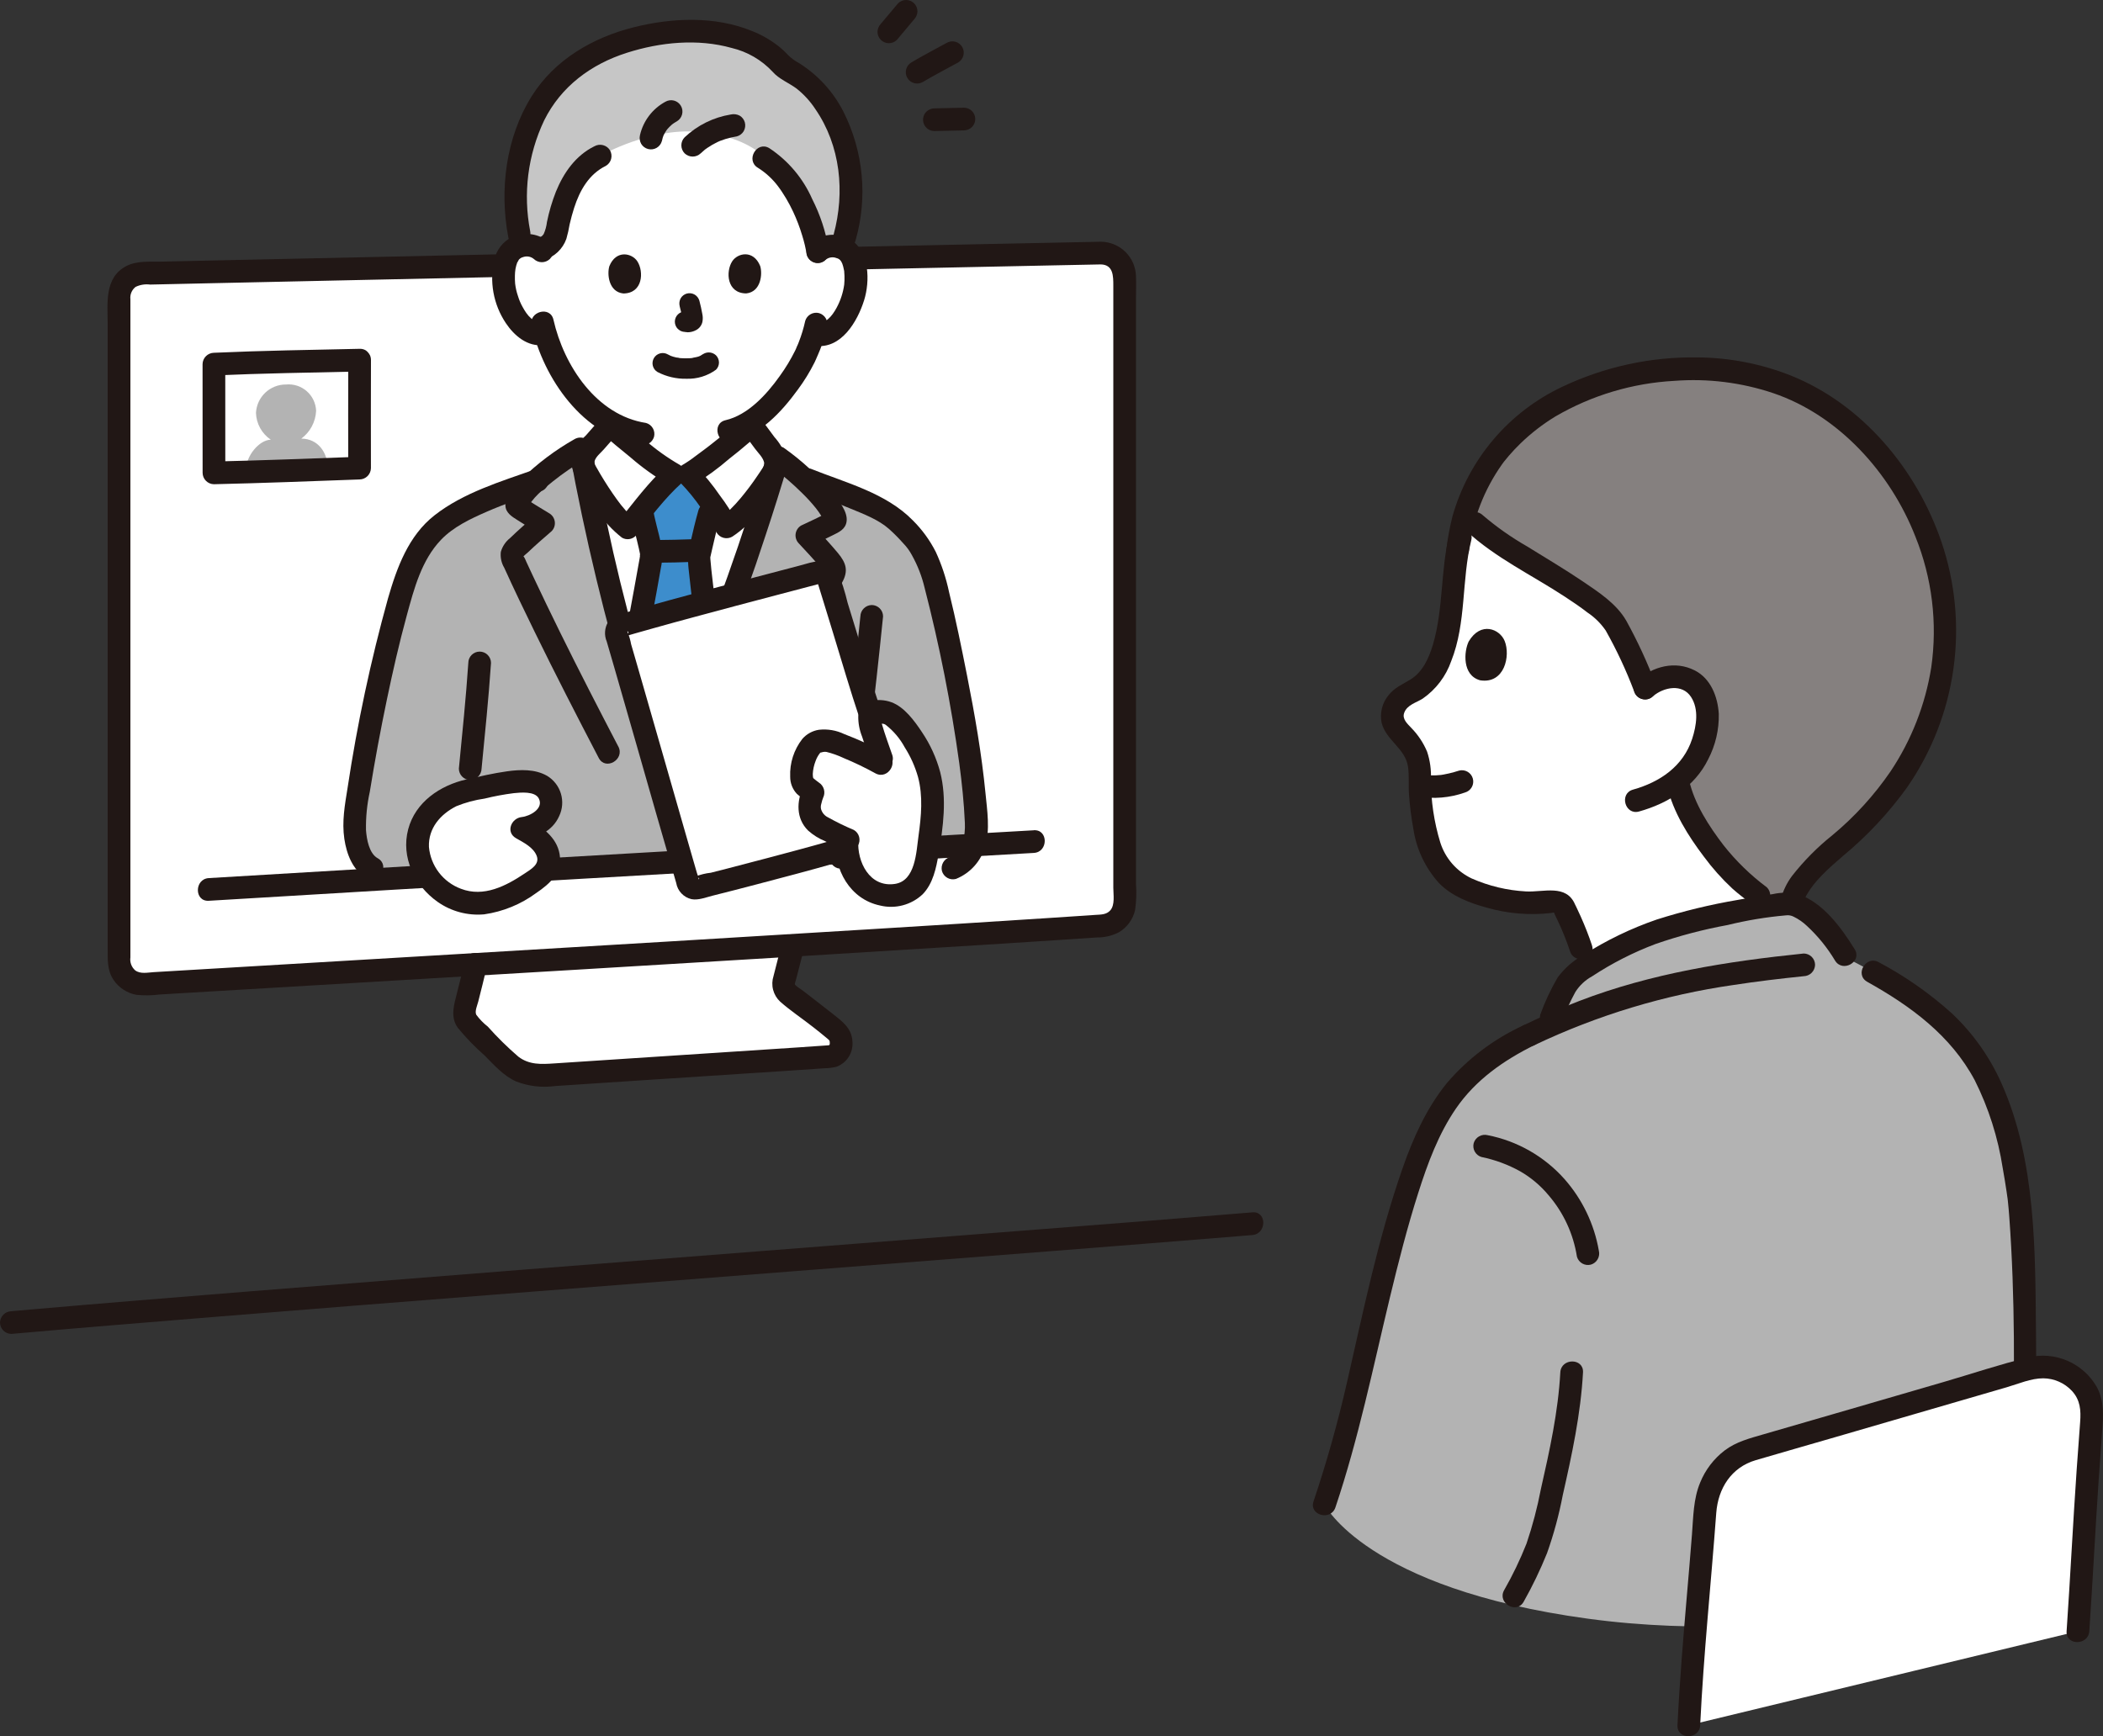 <svg width="218" height="180" viewBox="0 0 218 180" fill="none" xmlns="http://www.w3.org/2000/svg">
<rect x="0" y="0" width="218" height="180" fill="#333333" stroke="none"/>
<g clip-path="url(#clip0_35_5443)">
<path d="M171.883 38.471C170.288 38.671 168.709 38.979 167.156 39.394C158.68 41.66 154.894 47.103 154.149 48.356C153.177 49.895 152.406 51.553 151.855 53.289L152.871 54.242C155.958 57.142 164 60.876 167.149 64.241C168.489 66.501 169.619 68.88 170.525 71.347C171.182 70.722 172.019 70.319 172.918 70.195C173.424 70.109 173.942 70.137 174.436 70.275C174.93 70.414 175.386 70.661 175.773 70.998C176.856 72.007 177.181 73.883 176.926 75.364C176.628 77.513 175.548 79.477 173.892 80.879C173.934 81.084 173.961 81.204 173.961 81.204C174.642 84.331 178.078 89.537 181.223 91.971L185.548 95.32C185.52 94.88 185.53 94.438 185.578 94C186.111 90.883 190.188 88.076 192.459 85.942C195.961 82.654 201.185 76.12 201.635 66.525C201.794 61.386 200.545 56.302 198.024 51.821C192.239 41.777 185.032 39.583 180.556 38.685C177.695 38.153 174.767 38.081 171.883 38.471Z" fill="#85807F"/>
<path d="M172.086 96.457C169.448 97.391 166.926 98.623 164.567 100.127L163.892 98.32C163.427 96.937 162.868 95.587 162.219 94.279C162.129 94 161.94 93.763 161.688 93.612C161.435 93.462 161.137 93.409 160.848 93.463C158.704 93.874 155.628 93.454 153.109 92.553C152.711 92.411 152.327 92.259 151.963 92.091C150.332 91.332 149.059 89.969 148.412 88.29C147.954 87.135 147.645 85.927 147.492 84.694C147.241 82.945 147.125 81.179 147.145 79.413C146.987 78.521 146.615 77.68 146.059 76.965C145.172 75.853 143.677 74.927 144.606 73.181C144.984 72.534 145.566 72.03 146.261 71.748C149.714 70.199 150.225 65.177 150.604 61.557C150.647 59.017 151.068 56.497 151.852 54.08L152.055 53.476L152.872 54.24C155.96 57.14 164.001 60.873 167.15 64.239C168.49 66.499 169.62 68.876 170.525 71.343C171.184 70.72 172.02 70.319 172.918 70.195C173.424 70.109 173.942 70.137 174.436 70.275C174.93 70.414 175.386 70.661 175.773 70.998C176.856 72.007 177.181 73.883 176.926 75.364C176.628 77.513 175.547 79.477 173.892 80.879C173.934 81.084 173.961 81.204 173.961 81.204C174.642 84.331 178.078 89.537 181.223 91.971L183.693 93.883C180.206 94.416 176.752 95.145 173.347 96.066C172.975 96.168 172.595 96.285 172.211 96.414L172.086 96.457Z" fill="white"/>
<path d="M114.106 26.237C97.558 26.567 36.241 27.86 14.719 28.346C14.083 28.36 13.478 28.622 13.033 29.076C12.589 29.531 12.34 30.142 12.341 30.778C12.341 41.825 12.341 88.104 12.341 99.597C12.341 99.93 12.409 100.258 12.542 100.563C12.674 100.869 12.867 101.143 13.11 101.371C13.352 101.598 13.639 101.774 13.951 101.886C14.264 101.999 14.597 102.046 14.929 102.025C43.769 100.31 94.173 97.349 114.318 95.975C114.933 95.933 115.509 95.66 115.93 95.21C116.351 94.759 116.584 94.165 116.584 93.549C116.584 83.09 116.588 39.576 116.588 28.669C116.589 28.345 116.524 28.025 116.399 27.726C116.274 27.428 116.09 27.157 115.859 26.931C115.628 26.704 115.354 26.526 115.053 26.407C114.752 26.288 114.43 26.23 114.106 26.237Z" fill="white"/>
<path d="M52.745 110.249C52.676 110.188 52.609 110.125 52.544 110.06C51.275 108.804 49.584 107.135 48.625 106.134C48.384 105.901 48.22 105.601 48.153 105.272C48.086 104.944 48.12 104.603 48.25 104.294C48.537 103.142 49.106 100.898 49.319 99.98C60.368 99.325 71.779 98.641 82.224 98.004L82.219 98.021L81.261 101.726C81.2 101.961 81.21 102.208 81.289 102.437C81.368 102.666 81.512 102.867 81.705 103.015C83.521 104.405 85.517 105.932 86.708 106.938C87.469 107.548 87.394 109.408 86.108 109.53C84.81 109.653 66.88 110.792 56.401 111.498C55.739 111.543 55.075 111.456 54.447 111.241C53.82 111.027 53.241 110.689 52.745 110.249Z" fill="white"/>
<path d="M114.106 25.061C110.181 25.139 106.255 25.219 102.329 25.301C96.67 25.419 91.011 25.537 85.352 25.654C78.738 25.792 72.122 25.932 65.507 26.072C58.811 26.214 52.115 26.356 45.419 26.5C39.42 26.628 33.423 26.758 27.428 26.888C24.934 26.942 22.44 26.997 19.945 27.052L16.786 27.122C15.577 27.149 14.214 27.011 13.111 27.576C10.766 28.779 11.164 31.525 11.164 33.729V40.014C11.164 45.723 11.164 51.432 11.164 57.142V76.19C11.164 81.648 11.164 87.106 11.164 92.564C11.164 94.466 11.164 96.368 11.164 98.269C11.164 99.427 11.087 100.615 11.787 101.617C12.334 102.414 13.175 102.961 14.125 103.138C14.929 103.222 15.741 103.211 16.542 103.105C23.312 102.703 30.081 102.301 36.85 101.9C44.457 101.448 52.064 100.995 59.671 100.541C67.263 100.086 74.855 99.628 82.447 99.166C89.064 98.763 95.681 98.353 102.298 97.935C104.964 97.766 107.632 97.594 110.302 97.419C111.443 97.344 112.583 97.268 113.724 97.191C114.521 97.199 115.307 97.01 116.013 96.64C116.427 96.388 116.786 96.056 117.07 95.663C117.354 95.27 117.557 94.824 117.666 94.352C117.792 93.463 117.824 92.562 117.76 91.666V88.966C117.76 86.613 117.76 84.259 117.76 81.903C117.76 75.912 117.76 69.92 117.76 63.928C117.76 57.67 117.76 51.411 117.76 45.151C117.76 40.371 117.76 35.59 117.76 30.809C117.76 30.097 117.786 29.38 117.76 28.669C117.743 27.708 117.35 26.793 116.667 26.119C115.983 25.444 115.063 25.064 114.103 25.06C112.588 25.028 112.588 27.381 114.103 27.413C115.419 27.44 115.408 28.636 115.408 29.623V32.093C115.408 34.297 115.408 36.501 115.408 38.704C115.408 44.434 115.408 50.164 115.408 55.895C115.408 62.099 115.408 68.302 115.408 74.506C115.408 79.478 115.408 84.449 115.408 89.421V92.032C115.408 92.752 115.599 93.803 115.097 94.379C114.692 94.842 114.104 94.815 113.542 94.853L111.907 94.963C110.735 95.042 109.563 95.119 108.391 95.195C102.476 95.58 96.56 95.953 90.642 96.312C83.528 96.751 76.412 97.184 69.297 97.611C61.748 98.066 54.199 98.517 46.648 98.964C39.565 99.386 32.482 99.806 25.398 100.226L15.944 100.787C15.318 100.824 14.55 101.009 14.009 100.598C13.823 100.433 13.68 100.224 13.594 99.99C13.508 99.756 13.482 99.505 13.518 99.258V96.957C13.518 92.346 13.518 87.736 13.518 83.125C13.518 77.059 13.518 70.993 13.518 64.928V46.897C13.518 42.344 13.518 37.792 13.518 33.239C13.518 32.502 13.515 31.765 13.518 31.029C13.489 30.786 13.523 30.54 13.618 30.315C13.712 30.09 13.863 29.893 14.056 29.744C14.525 29.519 15.049 29.435 15.564 29.503C17.664 29.456 19.763 29.41 21.862 29.364C27.286 29.246 32.71 29.128 38.133 29.011C44.496 28.874 50.859 28.738 57.223 28.603C63.827 28.462 70.431 28.322 77.034 28.183C83.058 28.056 89.082 27.93 95.105 27.805C99.846 27.706 104.587 27.608 109.329 27.51L114.107 27.414C115.618 27.383 115.623 25.031 114.106 25.061Z" fill="#211715"/>
<path d="M83.179 49.506L83.14 49.49C82.345 48.764 81.514 48.08 80.649 47.439C78.708 54.067 76.273 61.132 73.729 67.535C71.788 72.427 71.183 73.987 68.662 79.204C66.764 73.898 66.325 72.264 64.925 67.25C63.073 60.613 61.396 53.331 60.17 46.534C58.523 47.497 56.974 48.617 55.543 49.878C53.164 50.666 50.831 51.587 48.556 52.636C47.067 53.306 45.724 54.261 44.603 55.448C43.556 56.711 42.737 58.148 42.186 59.694C40.219 65.389 37.97 76.356 36.803 84.357C36.536 86.326 37.08 89.251 38.562 89.996L40.713 91.078C64.062 89.702 86.614 88.431 100.94 87.615C101.155 86.966 101.248 86.282 101.214 85.599C101.156 84.287 101.072 82.973 100.928 81.668C100.575 78.469 100.093 75.271 99.466 72.114C98.34 66.428 97.959 64.363 96.673 59.419C96.266 58.267 95.714 57.172 95.031 56.16C94.16 55.046 93.13 54.065 91.976 53.249C89.31 51.746 85.943 50.66 83.179 49.506Z" fill="#B3B3B3"/>
<path d="M56.169 26.016C55.953 25.815 55.699 25.659 55.422 25.556C55.145 25.454 54.85 25.408 54.555 25.42C54.18 25.407 53.809 25.495 53.48 25.677C53.151 25.858 52.878 26.125 52.69 26.45C52.053 27.546 52.074 29.567 52.495 30.821C52.834 32.06 53.518 33.177 54.468 34.041C54.748 34.278 55.079 34.449 55.435 34.539C55.791 34.629 56.163 34.637 56.522 34.562C57.164 36.791 58.255 38.864 59.729 40.656C60.709 41.886 61.894 42.939 63.231 43.769C63.231 43.98 63.231 44.117 63.231 44.117C63.909 44.698 68.035 48.26 69.867 49.207H71.359C72.245 48.742 77.388 44.796 77.842 44.021V43.668C80.879 41.668 83.22 37.631 83.671 36.417C83.929 35.842 84.149 35.25 84.329 34.645L84.512 34.676C84.849 34.722 85.192 34.697 85.519 34.604C85.846 34.511 86.15 34.35 86.413 34.133C87.368 33.275 88.059 32.162 88.404 30.925C88.832 29.675 88.865 27.652 88.235 26.552C88.048 26.227 87.777 25.958 87.449 25.775C87.122 25.592 86.751 25.501 86.376 25.512C86.081 25.499 85.786 25.544 85.508 25.645C85.23 25.745 84.975 25.901 84.758 26.101C84.758 26.101 87.971 12.252 70.13 12.252C55.052 12.25 56.169 26.016 56.169 26.016Z" fill="white"/>
<path d="M88.114 17.756C87.78 14.449 86.359 11.347 84.072 8.934C83.183 8.142 82.203 7.457 81.155 6.893C78.806 3.834 73.749 2.928 69.757 3.318C65.209 3.764 60.522 5.347 57.454 8.793C53.938 12.743 52.533 19.601 54.101 25.47C54.251 25.441 54.403 25.424 54.555 25.42C55.059 25.401 55.554 25.551 55.962 25.845C56.402 25.752 56.804 25.528 57.113 25.201C57.423 24.875 57.626 24.461 57.694 24.017C57.96 22.42 58.441 20.867 59.122 19.399C59.747 18.028 60.812 16.906 62.148 16.21C62.334 16.108 62.481 16.025 62.481 16.025C62.481 16.025 67.35 13.288 72.239 13.658C76.814 14.003 78.761 15.888 78.761 15.888L79.483 16.585C82.873 18.857 84.498 24.203 84.759 26.101C84.977 25.9 85.231 25.745 85.509 25.644C85.787 25.543 86.082 25.498 86.377 25.512C86.667 25.519 86.954 25.575 87.226 25.678C88.107 23.136 88.41 20.43 88.114 17.756Z" fill="#C6C6C6"/>
<path d="M78.555 17.388C79.379 17.903 80.1 18.568 80.68 19.349C80.601 19.246 80.811 19.53 80.837 19.566C80.91 19.669 80.982 19.773 81.052 19.878C81.205 20.106 81.351 20.337 81.49 20.573C81.754 21.021 81.997 21.48 82.218 21.951C82.591 22.747 82.904 23.57 83.156 24.413C83.363 25.067 83.521 25.735 83.626 26.413C83.711 26.713 83.91 26.968 84.181 27.122C84.452 27.276 84.773 27.317 85.074 27.236C85.371 27.147 85.622 26.947 85.775 26.677C85.928 26.408 85.972 26.09 85.897 25.789C85.595 24.002 85.024 22.27 84.202 20.655C83.258 18.498 81.711 16.66 79.748 15.361C78.448 14.578 77.264 16.611 78.56 17.393L78.555 17.388Z" fill="#211715"/>
<path d="M64.68 66.362C63.046 60.409 61.562 53.983 60.421 47.884C60.474 47.407 60.675 46.96 60.995 46.603C61.675 45.88 62.538 44.83 63.23 44.117C63.908 44.698 68.035 48.26 69.866 49.207H71.359C72.245 48.742 77.387 44.796 77.841 44.021C78.496 44.819 79.294 45.98 79.933 46.785C80.248 47.2 80.416 47.708 80.413 48.229C78.516 54.627 76.173 61.387 73.729 67.538C71.788 72.43 71.183 73.99 68.662 79.207C66.765 73.9 66.325 72.264 64.926 67.252C64.843 66.956 64.761 66.66 64.68 66.362Z" fill="white"/>
<path d="M67.064 74.563C66.476 72.75 66.037 71.227 65.435 69.075C66.464 63.539 67.523 57.9 67.529 57.586C67.547 56.968 66.706 54.057 66.547 53.028L66.525 52.919C67.557 51.611 68.673 50.371 69.866 49.207H71.359C72.289 50.19 73.138 51.247 73.897 52.368C73.686 52.865 73.522 53.25 73.522 53.25C73.293 54.044 72.693 56.52 72.452 57.679C72.452 58.714 73.11 63.097 73.539 68.011C71.743 72.534 71.099 74.16 68.662 79.203C67.977 77.29 67.483 75.853 67.064 74.563Z" fill="#3D8DCC"/>
<path d="M68.167 38.573C69.087 39.05 70.112 39.289 71.148 39.267C72.248 39.308 73.329 38.979 74.22 38.332C74.318 38.234 74.396 38.117 74.45 37.989C74.503 37.86 74.53 37.723 74.531 37.584C74.528 37.303 74.417 37.035 74.22 36.835C74.017 36.644 73.75 36.538 73.472 36.538C73.193 36.538 72.925 36.644 72.723 36.835C73.09 36.548 72.723 36.82 72.605 36.881C72.516 36.927 72.281 37.002 72.62 36.885C72.539 36.913 72.461 36.944 72.38 36.972C72.16 37.043 71.925 37.058 71.708 37.126C71.817 37.092 71.892 37.104 71.731 37.12C71.665 37.127 71.599 37.133 71.533 37.137C71.374 37.147 71.215 37.151 71.055 37.15C70.912 37.15 70.77 37.145 70.627 37.135C70.561 37.13 70.496 37.125 70.431 37.119L70.32 37.107C70.236 37.096 70.271 37.101 70.423 37.121C70.402 37.088 70.149 37.071 70.102 37.062C69.999 37.04 69.897 37.013 69.796 36.983C69.708 36.957 69.619 36.928 69.535 36.895C69.507 36.885 69.479 36.873 69.451 36.862C69.281 36.804 69.704 36.98 69.552 36.905C69.446 36.851 69.338 36.801 69.233 36.745C68.99 36.604 68.702 36.564 68.43 36.636C68.158 36.707 67.926 36.883 67.784 37.125C67.643 37.368 67.603 37.657 67.674 37.928C67.746 38.2 67.922 38.432 68.164 38.574L68.167 38.573Z" fill="#211715"/>
<path d="M70.454 31.742C70.584 32.21 70.688 32.685 70.766 33.164L70.728 32.883C70.738 32.948 70.74 33.014 70.734 33.08L70.772 32.798C70.767 32.828 70.76 32.858 70.75 32.886L70.857 32.633C70.848 32.654 70.838 32.673 70.826 32.692L70.991 32.478C70.977 32.495 70.962 32.51 70.945 32.524L71.159 32.358C71.123 32.38 71.085 32.4 71.046 32.417L71.299 32.31C71.238 32.336 71.175 32.355 71.109 32.365L71.391 32.327C71.332 32.334 71.273 32.334 71.215 32.327L71.496 32.365C71.335 32.343 71.176 32.314 71.014 32.293C70.875 32.292 70.737 32.319 70.609 32.373C70.48 32.426 70.363 32.504 70.265 32.603C70.167 32.701 70.089 32.818 70.036 32.946C69.983 33.075 69.955 33.212 69.955 33.351C69.955 33.49 69.983 33.628 70.036 33.757C70.089 33.885 70.167 34.002 70.265 34.1L70.479 34.265C70.641 34.36 70.826 34.41 71.014 34.41H71.031L70.749 34.372C70.931 34.411 71.114 34.437 71.299 34.449C71.596 34.445 71.887 34.37 72.147 34.229C72.313 34.144 72.458 34.025 72.573 33.879C72.687 33.733 72.769 33.563 72.811 33.383C72.868 33.1 72.863 32.808 72.798 32.527C72.719 32.073 72.615 31.623 72.498 31.174C72.421 30.91 72.248 30.684 72.011 30.542C71.764 30.4 71.471 30.362 71.196 30.435C70.93 30.509 70.703 30.684 70.563 30.922C70.424 31.17 70.386 31.462 70.456 31.737L70.454 31.742Z" fill="#211715"/>
<path d="M63.168 27.592C62.919 28.403 63.083 30.268 64.619 30.426C66.649 30.412 66.756 28.157 66.071 27.097C65.513 26.232 63.868 25.87 63.168 27.592Z" fill="#211715"/>
<path d="M78.804 27.584C79.054 28.395 78.893 30.26 77.357 30.42C75.327 30.409 75.217 28.154 75.9 27.093C76.46 26.223 78.103 25.86 78.804 27.584Z" fill="#211715"/>
<path d="M39.155 88.98C38.258 88.481 38.011 87.01 37.939 86.063C37.914 84.724 38.047 83.386 38.336 82.078C38.852 78.88 39.443 75.695 40.106 72.523C40.717 69.597 41.381 66.68 42.17 63.796C42.923 61.04 43.692 58.072 45.729 55.95C47.007 54.619 48.767 53.791 50.434 53.062C52.275 52.255 54.182 51.607 56.074 50.935C57.491 50.432 56.881 48.159 55.449 48.667C51.904 49.925 48.051 51.073 45.048 53.421C42.336 55.542 41.14 58.848 40.219 62.042C38.427 68.495 37.029 75.051 36.032 81.674C35.747 83.453 35.428 85.172 35.695 86.974C35.922 88.5 36.545 90.219 37.969 91.012C39.293 91.748 40.481 89.718 39.156 88.98H39.155Z" fill="#211715"/>
<path d="M48.546 68.732C48.3 72.392 47.92 76.043 47.567 79.694C47.569 80.005 47.694 80.303 47.914 80.523C48.134 80.743 48.432 80.868 48.744 80.87C49.054 80.864 49.349 80.737 49.568 80.518C49.787 80.299 49.913 80.004 49.92 79.694C50.273 76.043 50.653 72.392 50.899 68.732C50.899 68.42 50.775 68.121 50.554 67.9C50.334 67.679 50.034 67.555 49.722 67.555C49.41 67.555 49.111 67.679 48.891 67.9C48.67 68.121 48.546 68.42 48.546 68.732Z" fill="#211715"/>
<path d="M89.187 63.905C88.35 72.155 87.403 80.391 86.017 88.57C85.944 88.87 85.988 89.188 86.141 89.457C86.294 89.726 86.544 89.926 86.841 90.016C87.142 90.097 87.462 90.055 87.733 89.901C88.004 89.747 88.203 89.493 88.287 89.193C89.709 80.807 90.684 72.361 91.541 63.902C91.539 63.591 91.415 63.293 91.195 63.073C90.974 62.853 90.676 62.728 90.365 62.726C90.055 62.733 89.76 62.859 89.541 63.078C89.321 63.297 89.195 63.593 89.189 63.902L89.187 63.905Z" fill="#211715"/>
<path d="M83.397 50.859C84.992 51.501 86.608 52.085 88.196 52.742C89.549 53.303 91.07 53.873 92.178 54.859C92.691 55.321 93.177 55.812 93.633 56.329C93.996 56.7 94.303 57.122 94.543 57.581C95.124 58.626 95.559 59.744 95.837 60.906C97.388 66.904 98.591 72.987 99.439 79.123C99.714 81.182 99.93 83.24 100.02 85.312C100.076 86.599 99.837 88.286 98.467 88.854C98.171 88.945 97.921 89.146 97.768 89.415C97.615 89.683 97.57 90.001 97.643 90.301C97.728 90.601 97.927 90.856 98.198 91.01C98.469 91.164 98.789 91.205 99.09 91.125C99.817 90.834 100.467 90.382 100.992 89.801C101.516 89.221 101.901 88.528 102.117 87.776C102.651 86.021 102.33 84.011 102.156 82.224C101.756 78.137 101.049 74.095 100.252 70.069C99.675 67.157 99.088 64.246 98.376 61.364C98.075 59.938 97.616 58.55 97.007 57.225C96.394 56.014 95.59 54.909 94.627 53.953C91.828 51.088 87.639 50.043 84.018 48.587C83.717 48.506 83.396 48.547 83.126 48.701C82.855 48.855 82.656 49.11 82.571 49.41C82.496 49.711 82.539 50.029 82.693 50.299C82.846 50.568 83.098 50.768 83.395 50.857L83.397 50.859Z" fill="#211715"/>
<path d="M64.093 77.394C62.046 73.469 60.019 69.532 58.061 65.561C57.107 63.626 56.171 61.682 55.252 59.73C55.011 59.216 54.772 58.702 54.534 58.188C54.531 58.181 54.21 57.313 54.142 57.835C54.156 57.734 54.655 57.334 54.73 57.262C55.524 56.505 56.352 55.785 57.183 55.069C57.309 54.941 57.403 54.786 57.46 54.616C57.517 54.446 57.534 54.265 57.511 54.088C57.488 53.91 57.425 53.74 57.328 53.59C57.229 53.44 57.099 53.314 56.945 53.222C56.05 52.659 55.095 52.139 54.246 51.51L54.668 51.931L54.585 51.79L54.745 52.383L54.758 52.238L54.597 52.832C55.14 51.644 56.314 50.714 57.303 49.916C58.396 49.044 59.552 48.254 60.762 47.552L59.034 46.847C60.636 55.666 62.738 64.388 65.33 72.969C65.966 75.072 66.683 77.148 67.419 79.218C67.923 80.634 70.197 80.024 69.688 78.593C66.911 70.608 64.642 62.456 62.896 54.184C62.318 51.54 61.786 48.886 61.302 46.222C61.253 46.05 61.164 45.891 61.044 45.757C60.924 45.623 60.776 45.519 60.609 45.451C60.443 45.383 60.263 45.354 60.084 45.366C59.904 45.378 59.73 45.431 59.574 45.52C57.566 46.653 55.715 48.045 54.067 49.659C53.398 50.341 52.38 51.358 52.39 52.382C52.398 53.164 53.076 53.567 53.66 53.934L55.755 55.251L55.522 53.404C54.622 54.18 53.726 54.961 52.871 55.787C52.411 56.152 52.078 56.651 51.917 57.215C51.85 57.788 51.974 58.367 52.27 58.862C53.278 61.09 54.344 63.294 55.417 65.492C57.566 69.89 59.804 74.244 62.067 78.585C62.767 79.928 64.798 78.74 64.098 77.397L64.093 77.394Z" fill="#211715"/>
<path d="M72.184 55.892C70.695 55.951 69.202 55.978 67.712 55.992C67.4 55.992 67.1 56.116 66.88 56.336C66.659 56.557 66.535 56.856 66.535 57.168C66.535 57.48 66.659 57.779 66.88 58C67.1 58.22 67.4 58.344 67.712 58.344C69.202 58.331 70.695 58.305 72.184 58.245C72.496 58.245 72.796 58.121 73.016 57.9C73.237 57.68 73.361 57.381 73.361 57.069C73.361 56.757 73.237 56.458 73.016 56.237C72.796 56.016 72.496 55.892 72.184 55.892Z" fill="#211715"/>
<path d="M74.716 68.019C74.452 65.032 74.064 62.06 73.742 59.08C73.703 58.715 73.677 58.35 73.64 57.985C73.634 57.919 73.63 57.849 73.63 57.782C73.63 57.764 73.6 57.923 73.648 57.704C73.707 57.444 73.765 57.184 73.824 56.924C74.082 55.801 74.343 54.674 74.658 53.565C75.069 52.106 72.803 51.483 72.389 52.94C72.075 54.048 71.814 55.175 71.556 56.299C71.339 57.159 71.278 58.05 71.375 58.932C71.695 61.963 72.096 64.984 72.365 68.021C72.373 68.33 72.499 68.625 72.718 68.844C72.937 69.063 73.232 69.189 73.541 69.197C73.853 69.195 74.151 69.07 74.371 68.85C74.591 68.63 74.716 68.332 74.718 68.021L74.716 68.019Z" fill="#211715"/>
<path d="M65.412 53.34C65.611 54.535 65.972 55.701 66.23 56.883C66.262 57.026 66.289 57.169 66.32 57.313C66.326 57.344 66.39 57.67 66.354 57.496C66.33 57.385 66.312 57.956 66.379 57.409C66.336 57.759 66.265 58.107 66.203 58.455C65.596 61.895 64.938 65.326 64.299 68.76C64.024 70.24 66.292 70.874 66.568 69.385C67.223 65.866 67.904 62.35 68.517 58.823C68.687 58.028 68.692 57.207 68.531 56.411C68.272 55.176 67.884 53.963 67.68 52.718C67.595 52.418 67.396 52.163 67.125 52.009C66.854 51.855 66.534 51.814 66.233 51.894C65.936 51.983 65.684 52.183 65.531 52.452C65.377 52.722 65.334 53.04 65.409 53.341L65.412 53.34Z" fill="#211715"/>
<path d="M62.399 43.288C61.831 43.876 61.301 44.503 60.758 45.117C60.131 45.696 59.65 46.414 59.354 47.214C59.042 48.336 59.505 49.163 60.04 50.08C60.623 51.076 61.244 52.052 61.922 52.984C62.62 54.033 63.48 54.963 64.47 55.741C64.695 55.873 64.957 55.926 65.215 55.892C65.473 55.859 65.712 55.741 65.896 55.557C67.415 53.675 68.89 51.66 70.698 50.041C70.824 49.914 70.919 49.759 70.977 49.589C71.034 49.419 71.052 49.239 71.029 49.061C71.007 48.883 70.944 48.712 70.846 48.562C70.748 48.412 70.617 48.286 70.463 48.194C69.195 47.465 68.002 46.614 66.899 45.654C65.94 44.882 65 44.089 64.065 43.288C63.841 43.075 63.543 42.956 63.233 42.956C62.924 42.956 62.626 43.075 62.402 43.288C62.184 43.51 62.061 43.809 62.061 44.12C62.061 44.431 62.184 44.73 62.402 44.952C63.369 45.781 64.343 46.602 65.338 47.401C66.559 48.464 67.877 49.409 69.276 50.224L69.037 48.376C67.229 49.994 65.754 52.01 64.236 53.892L65.661 53.708C65.453 53.557 65.789 53.826 65.602 53.659C65.51 53.579 65.42 53.498 65.332 53.414C65.152 53.242 64.979 53.061 64.817 52.873C64.511 52.529 64.225 52.17 63.958 51.795C63.34 50.945 62.77 50.059 62.232 49.156C62.051 48.852 61.874 48.546 61.703 48.236C61.649 48.137 61.602 48.02 61.538 47.927C61.509 47.883 61.41 47.696 61.549 47.993C61.667 48.248 61.588 47.981 61.626 47.838C61.757 47.342 62.248 46.981 62.596 46.585C63.08 46.034 63.557 45.478 64.066 44.95C65.113 43.858 63.451 42.193 62.399 43.288Z" fill="#211715"/>
<path d="M75.897 78.808C78.55 74.809 81.088 70.741 83.566 66.634C84.81 64.572 86.081 62.517 87.274 60.427C87.98 59.192 87.72 58.364 86.847 57.319C86.083 56.407 85.277 55.535 84.464 54.669L84.228 56.516L86.328 55.489C86.964 55.177 87.622 54.88 87.752 54.108C87.933 53.056 86.912 51.863 86.304 51.099C84.828 49.327 83.128 47.756 81.246 46.424C81.09 46.334 80.915 46.282 80.736 46.27C80.556 46.259 80.376 46.288 80.21 46.356C80.043 46.424 79.895 46.529 79.775 46.663C79.655 46.797 79.567 46.956 79.518 47.129C77.012 55.662 74.026 64.047 70.574 72.244C69.734 74.239 68.81 76.198 67.873 78.149C67.22 79.508 69.248 80.702 69.904 79.337C73.556 71.599 76.714 63.638 79.36 55.502C80.214 52.934 81.023 50.351 81.786 47.753L80.058 48.459C81.151 49.272 82.184 50.162 83.15 51.122C83.658 51.615 84.135 52.138 84.579 52.689C84.772 52.933 84.952 53.188 85.116 53.453C85.192 53.575 85.265 53.699 85.332 53.826C85.414 53.98 85.415 54.279 85.421 53.955L85.582 53.361L85.484 53.493L85.906 53.071C84.995 53.607 83.991 54.023 83.041 54.488C82.888 54.58 82.757 54.706 82.659 54.856C82.561 55.006 82.498 55.176 82.475 55.354C82.452 55.532 82.47 55.712 82.527 55.883C82.584 56.053 82.678 56.208 82.803 56.336C83.554 57.135 84.3 57.94 85.01 58.776C85.124 58.91 85.383 59.452 85.391 58.998C85.388 59.191 85.049 59.574 84.957 59.73L84.165 61.06C83.06 62.917 81.948 64.77 80.829 66.62C78.577 70.331 76.269 74.008 73.868 77.624C73.028 78.889 75.065 80.068 75.9 78.811L75.897 78.808Z" fill="#211715"/>
<path d="M77.01 44.853C77.445 45.389 77.845 45.951 78.255 46.506C78.604 46.977 79.13 47.447 79.224 48.016C79.208 47.916 79.24 48.35 79.233 48.299C79.228 48.263 79.305 48.103 79.269 48.169C79.223 48.254 79.169 48.334 79.118 48.416C78.93 48.717 78.733 49.012 78.53 49.305C77.983 50.12 77.394 50.905 76.765 51.658C76.424 52.061 76.07 52.455 75.691 52.823C75.519 52.991 75.342 53.152 75.158 53.307C74.992 53.447 75.23 53.274 75.007 53.425C74.909 53.49 74.814 53.554 74.713 53.614L76.322 54.036C75.833 53.102 75.265 52.21 74.626 51.372C73.897 50.309 73.082 49.308 72.19 48.378L71.952 50.226C73.237 49.442 74.456 48.552 75.593 47.565C76.27 47.035 76.942 46.492 77.593 45.928C78.076 45.555 78.501 45.114 78.856 44.618C79.66 43.329 77.625 42.148 76.825 43.431C76.722 43.596 77.057 43.195 76.825 43.421C76.743 43.502 76.666 43.587 76.584 43.667C76.36 43.885 76.126 44.092 75.889 44.296C75.251 44.849 74.591 45.379 73.927 45.901L73.692 46.087L73.55 46.198C73.614 46.148 73.615 46.148 73.55 46.198C73.379 46.329 73.208 46.459 73.037 46.589C72.724 46.828 72.406 47.063 72.085 47.295C71.665 47.623 71.223 47.923 70.763 48.193C70.609 48.285 70.478 48.411 70.38 48.561C70.282 48.711 70.219 48.881 70.196 49.059C70.173 49.237 70.191 49.417 70.248 49.587C70.305 49.757 70.399 49.912 70.524 50.04C71.316 50.856 72.036 51.739 72.678 52.678C73.284 53.48 73.823 54.331 74.288 55.222C74.448 55.489 74.706 55.682 75.007 55.761C75.308 55.84 75.628 55.798 75.898 55.644C76.898 54.985 77.782 54.164 78.514 53.216C79.304 52.264 80.044 51.272 80.73 50.242C81.349 49.319 81.776 48.49 81.47 47.318C81.21 46.58 80.806 45.901 80.283 45.319C79.754 44.603 79.231 43.881 78.671 43.189C78.449 42.971 78.15 42.848 77.839 42.848C77.527 42.848 77.229 42.971 77.007 43.189C76.793 43.414 76.675 43.712 76.675 44.022C76.676 44.331 76.796 44.629 77.01 44.853Z" fill="#211715"/>
<path d="M56.999 25.184C56.471 24.707 55.814 24.397 55.111 24.291C54.407 24.186 53.688 24.29 53.044 24.591C52.594 24.82 52.2 25.144 51.89 25.542C51.58 25.939 51.361 26.401 51.249 26.892C50.98 28.017 50.947 29.186 51.152 30.324C51.358 31.462 51.796 32.546 52.441 33.507C53.31 34.807 54.694 35.983 56.364 35.772C56.673 35.762 56.967 35.635 57.186 35.416C57.404 35.198 57.531 34.904 57.541 34.595C57.539 34.284 57.414 33.986 57.194 33.766C56.974 33.545 56.676 33.421 56.364 33.419C55.306 33.552 54.652 32.713 54.163 31.804C53.966 31.452 53.809 31.078 53.693 30.692C53.548 30.272 53.449 29.838 53.398 29.398C53.376 29.125 53.368 28.851 53.376 28.577C53.379 28.347 53.399 28.117 53.434 27.89C53.477 27.645 53.543 27.404 53.632 27.172C53.569 27.327 53.77 26.963 53.808 26.882C53.7 27.105 53.734 26.977 53.822 26.882C53.863 26.837 54.07 26.689 53.861 26.829C53.947 26.769 54.037 26.717 54.13 26.671C53.937 26.761 54.254 26.64 54.3 26.63C54.477 26.579 54.665 26.573 54.846 26.611C55.026 26.649 55.195 26.731 55.337 26.85C55.561 27.064 55.859 27.184 56.169 27.184C56.478 27.184 56.776 27.064 57 26.85C57.218 26.628 57.34 26.329 57.34 26.018C57.34 25.707 57.218 25.408 57 25.186L56.999 25.184Z" fill="#211715"/>
<path d="M85.59 26.93C85.724 26.82 85.882 26.743 86.051 26.705C86.221 26.666 86.397 26.668 86.565 26.709C86.62 26.721 86.977 26.855 86.801 26.768C86.894 26.814 86.983 26.868 87.068 26.927C86.913 26.82 87.032 26.906 87.106 26.982C87.18 27.059 87.27 27.249 87.118 26.982C87.15 27.038 87.189 27.089 87.221 27.145C87.229 27.159 87.366 27.464 87.293 27.274C87.379 27.508 87.444 27.748 87.486 27.993C87.508 28.062 87.518 28.134 87.515 28.206C87.525 28.341 87.536 28.477 87.54 28.613C87.549 28.909 87.54 29.206 87.513 29.501C87.398 30.343 87.131 31.156 86.727 31.903C86.242 32.793 85.566 33.639 84.513 33.499C84.202 33.501 83.903 33.625 83.683 33.845C83.463 34.066 83.338 34.364 83.337 34.675C83.345 34.985 83.471 35.279 83.69 35.498C83.909 35.717 84.204 35.844 84.513 35.852C87.213 36.21 88.893 33.311 89.576 31.128C90.194 29.148 90.14 26.128 88.214 24.866C87.552 24.462 86.777 24.282 86.004 24.354C85.232 24.426 84.504 24.746 83.928 25.266C83.714 25.488 83.595 25.785 83.598 26.093C83.6 26.402 83.724 26.697 83.942 26.915C84.16 27.133 84.456 27.257 84.764 27.259C85.072 27.262 85.37 27.144 85.591 26.929L85.59 26.93Z" fill="#211715"/>
<path d="M83.467 33.284C83.305 34.023 83.086 34.748 82.81 35.452C82.777 35.537 82.744 35.622 82.71 35.707C82.749 35.614 82.744 35.625 82.694 35.74C82.635 35.877 82.564 36.01 82.517 36.152C82.462 36.319 82.659 35.864 82.517 36.152C82.486 36.217 82.459 36.284 82.425 36.349C81.967 37.273 81.433 38.157 80.827 38.991C79.469 40.905 77.531 43.026 75.21 43.564C73.736 43.906 74.36 46.175 75.835 45.833C78.757 45.155 81.005 42.727 82.703 40.395C83.363 39.507 83.944 38.562 84.439 37.572C84.549 37.346 84.646 37.115 84.744 36.883C84.862 36.597 84.633 37.122 84.767 36.834C84.853 36.65 84.928 36.46 85.002 36.272C85.314 35.507 85.559 34.717 85.735 33.91C85.811 33.609 85.767 33.291 85.614 33.021C85.46 32.752 85.209 32.552 84.912 32.463C84.611 32.383 84.29 32.425 84.02 32.579C83.749 32.733 83.55 32.987 83.464 33.287L83.467 33.284Z" fill="#211715"/>
<path d="M55.105 33.777C56.336 39.246 60.446 45.213 66.348 46.121C66.648 46.194 66.966 46.15 67.235 45.997C67.504 45.844 67.704 45.594 67.795 45.298C67.875 44.997 67.834 44.676 67.68 44.406C67.526 44.135 67.271 43.935 66.971 43.851C61.83 43.06 58.443 37.897 57.372 33.147C57.04 31.67 54.771 32.296 55.103 33.772L55.105 33.777Z" fill="#211715"/>
<path d="M68.614 14.621C68.66 14.386 68.729 14.156 68.821 13.934L68.703 14.216C68.838 13.9 69.011 13.602 69.22 13.33L69.037 13.565C69.263 13.273 69.525 13.01 69.817 12.782L69.578 12.966C69.763 12.824 69.957 12.695 70.161 12.581C70.294 12.503 70.411 12.4 70.504 12.277C70.597 12.154 70.666 12.013 70.705 11.864C70.744 11.714 70.754 11.559 70.733 11.406C70.712 11.253 70.661 11.105 70.583 10.972C70.505 10.838 70.401 10.722 70.278 10.628C70.155 10.535 70.015 10.467 69.865 10.427C69.716 10.388 69.56 10.379 69.407 10.4C69.254 10.421 69.106 10.472 68.973 10.55C68.316 10.906 67.741 11.397 67.288 11.992C66.835 12.586 66.513 13.27 66.344 13.998C66.268 14.304 66.31 14.628 66.461 14.904C66.539 15.038 66.642 15.155 66.766 15.248C66.889 15.342 67.029 15.41 67.178 15.449C67.328 15.488 67.484 15.498 67.637 15.477C67.79 15.456 67.938 15.405 68.071 15.327C68.337 15.172 68.531 14.918 68.611 14.621L68.614 14.621Z" fill="#211715"/>
<path d="M72.637 15.898C72.771 15.771 72.909 15.649 73.049 15.532C73.085 15.503 73.122 15.473 73.158 15.445C72.916 15.653 73.052 15.527 73.113 15.482C73.189 15.426 73.265 15.372 73.343 15.32C73.665 15.101 74.002 14.907 74.353 14.738C74.439 14.696 74.525 14.658 74.612 14.62C74.756 14.555 74.575 14.64 74.528 14.656C74.573 14.641 74.617 14.619 74.661 14.602C74.839 14.533 75.019 14.47 75.202 14.413C75.591 14.292 75.989 14.201 76.391 14.138C76.687 14.056 76.939 13.863 77.094 13.598C77.251 13.323 77.294 12.997 77.212 12.691C77.13 12.395 76.936 12.142 76.671 11.986C76.392 11.843 76.072 11.801 75.765 11.868C73.966 12.16 72.296 12.984 70.97 14.235C70.752 14.457 70.63 14.756 70.63 15.067C70.63 15.378 70.752 15.677 70.97 15.899C71.194 16.113 71.492 16.233 71.802 16.233C72.112 16.233 72.41 16.113 72.633 15.899L72.637 15.898Z" fill="#211715"/>
<path d="M88.685 24.938C89.967 20.474 89.513 15.691 87.415 11.548C86.368 9.5 84.787 7.773 82.839 6.549C82.414 6.324 82.025 6.038 81.683 5.7C81.36 5.347 81.007 5.023 80.629 4.731C79.811 4.103 78.91 3.592 77.951 3.214C74.102 1.64 69.664 1.833 65.696 2.827C61.448 3.892 57.485 6.194 55.121 9.968C52.436 14.252 51.757 19.69 52.692 24.601C52.974 26.087 55.242 25.458 54.961 23.976C54.203 20.087 54.712 16.058 56.411 12.479C58.16 8.955 61.277 6.651 64.986 5.472C68.456 4.368 72.316 3.982 75.86 4.976C77.478 5.362 78.947 6.216 80.082 7.431C80.751 8.206 81.77 8.581 82.584 9.19C83.338 9.79 83.992 10.505 84.52 11.311C87.135 15.105 87.605 19.927 86.417 24.309C86.02 25.772 88.29 26.396 88.685 24.934V24.938Z" fill="#211715"/>
<path d="M56.411 26.942C56.939 26.785 57.423 26.506 57.822 26.127C58.222 25.748 58.526 25.28 58.71 24.761C58.852 24.265 58.966 23.761 59.051 23.252C59.182 22.686 59.332 22.125 59.509 21.572C60.107 19.704 61.067 18.047 62.811 17.192C63.078 17.033 63.272 16.775 63.351 16.474C63.429 16.173 63.387 15.853 63.233 15.582C63.071 15.318 62.813 15.126 62.513 15.048C62.213 14.969 61.894 15.01 61.623 15.161C59.677 16.115 58.428 17.907 57.63 19.866C57.227 20.887 56.916 21.942 56.698 23.018C56.649 23.453 56.533 23.878 56.354 24.277C56.339 24.301 56.182 24.472 56.187 24.469C56.107 24.525 56.023 24.576 55.936 24.619C55.723 24.729 56.034 24.593 55.788 24.673C54.354 25.139 54.968 27.412 56.413 26.942H56.411Z" fill="#211715"/>
<path d="M171.66 71.034C170.798 68.736 169.77 66.503 168.582 64.354C167.57 62.59 165.731 61.399 164.077 60.279C162.195 59.006 160.238 57.852 158.309 56.653C156.675 55.72 155.133 54.635 153.703 53.411C152.593 52.383 150.926 54.043 152.039 55.074C155.014 57.828 158.831 59.642 162.2 61.852C163 62.376 163.796 62.91 164.552 63.498C165.298 63.994 165.941 64.628 166.448 65.366C167.586 67.386 168.569 69.49 169.389 71.659C169.479 71.955 169.679 72.205 169.948 72.359C170.218 72.512 170.535 72.556 170.836 72.482C171.136 72.398 171.39 72.199 171.544 71.928C171.698 71.657 171.74 71.337 171.659 71.036L171.66 71.034Z" fill="#211715"/>
<path d="M171.357 72.178C172.461 71.243 174.385 70.847 175.298 72.261C176.127 73.546 175.858 75.223 175.416 76.588C174.489 79.444 172.07 81.084 169.281 81.864C167.824 82.27 168.443 84.541 169.906 84.133C172.896 83.297 175.67 81.583 177.073 78.718C177.829 77.267 178.207 75.649 178.172 74.013C178.068 72.252 177.346 70.353 175.687 69.508C173.632 68.462 171.373 69.092 169.695 70.514C169.477 70.736 169.354 71.034 169.354 71.346C169.354 71.657 169.477 71.955 169.695 72.177C169.919 72.392 170.217 72.512 170.527 72.512C170.837 72.512 171.135 72.392 171.358 72.177L171.357 72.178Z" fill="#211715"/>
<path d="M152.245 66.51C151.755 67.525 151.548 70.008 153.43 70.531C155.965 70.93 156.596 67.99 155.977 66.457C155.469 65.202 153.496 64.391 152.245 66.51Z" fill="#211715"/>
<path d="M165.026 98.005C164.69 96.989 164.294 95.993 163.858 95.015C163.718 94.7 163.572 94.388 163.423 94.078C163.382 93.993 163.346 93.901 163.298 93.821C163.174 93.607 163.458 94.213 163.276 93.781C162.364 91.619 159.996 92.523 158.183 92.419C156.242 92.315 154.336 91.859 152.557 91.074C151.789 90.71 151.104 90.192 150.544 89.553C149.985 88.913 149.563 88.165 149.305 87.355C148.655 85.227 148.327 83.013 148.332 80.788C148.375 79.821 148.241 78.853 147.936 77.933C147.549 77.009 146.988 76.168 146.285 75.454C145.887 75.026 145.334 74.551 145.557 73.915C145.851 73.075 146.807 72.856 147.478 72.43C148.851 71.479 149.886 70.117 150.435 68.541C152.023 64.55 151.494 60.13 152.511 56.019C152.873 54.549 150.606 53.922 150.242 55.394C149.312 59.163 149.643 63.113 148.536 66.844C148.131 68.209 147.478 69.671 146.217 70.444C145.38 70.956 144.549 71.288 143.923 72.097C143.604 72.485 143.375 72.94 143.253 73.429C143.131 73.917 143.119 74.426 143.218 74.92C143.648 76.733 145.675 77.582 145.956 79.486C146.093 80.42 145.99 81.44 146.061 82.388C146.144 83.574 146.294 84.755 146.509 85.925C146.821 88.03 147.752 89.995 149.183 91.571C150.503 92.913 152.312 93.605 154.094 94.095C156.266 94.721 158.54 94.912 160.785 94.657C161.181 94.606 161.034 94.505 161.216 94.908C161.307 95.108 161.408 95.303 161.502 95.502C161.983 96.519 162.402 97.564 162.754 98.631C163.225 100.062 165.5 99.449 165.023 98.005H165.026Z" fill="#211715"/>
<path d="M152.288 56.945C152.682 53.781 153.85 50.763 155.689 48.158C155.739 48.087 155.791 48.018 155.842 47.948C155.966 47.78 155.914 47.853 155.922 47.843C156.079 47.643 156.241 47.447 156.408 47.255C156.793 46.807 157.198 46.377 157.623 45.966C158.722 44.903 159.936 43.966 161.242 43.172C164.997 40.985 169.218 39.721 173.558 39.486C177.027 39.219 180.515 39.652 183.814 40.759C190.606 43.063 195.96 49.009 198.547 55.617C200.285 59.916 200.854 64.599 200.197 69.19C199.584 73.049 198.143 76.73 195.973 79.98C194.28 82.452 192.252 84.676 189.947 86.59C188.384 87.838 186.973 89.265 185.743 90.842C184.725 92.226 184.243 93.932 184.385 95.644C184.433 96.565 184.529 97.483 184.674 98.394C184.758 98.694 184.957 98.949 185.228 99.103C185.499 99.257 185.82 99.298 186.121 99.218C186.418 99.129 186.669 98.929 186.822 98.659C186.976 98.39 187.019 98.072 186.944 97.771C186.807 96.875 186.732 95.971 186.717 95.065C186.641 94.392 186.775 93.712 187.102 93.119C187.984 91.36 189.59 90.007 191.05 88.738C193.56 86.662 195.793 84.272 197.696 81.628C200.238 77.954 201.884 73.736 202.5 69.312C203.116 64.887 202.686 60.38 201.244 56.152C198.667 48.635 193.045 41.879 185.576 38.908C182.52 37.709 179.271 37.08 175.988 37.054C171.137 36.976 166.332 38.018 161.949 40.099C159.196 41.395 156.755 43.267 154.79 45.589C152.824 47.911 151.381 50.629 150.558 53.557C150.279 54.672 150.071 55.804 149.936 56.946C149.937 57.257 150.061 57.556 150.282 57.776C150.502 57.996 150.8 58.121 151.112 58.122C151.421 58.114 151.716 57.988 151.935 57.769C152.154 57.55 152.28 57.255 152.288 56.945Z" fill="#211715"/>
<path d="M151.23 79.9C150.892 80.007 150.552 80.104 150.207 80.184C150.024 80.227 149.84 80.266 149.656 80.298C149.577 80.312 149.499 80.324 149.421 80.337C149.177 80.377 149.691 80.307 149.381 80.343C149.047 80.381 148.71 80.397 148.374 80.39C148.208 80.387 148.045 80.372 147.879 80.36C147.625 80.342 148.123 80.404 147.891 80.364C147.792 80.346 147.693 80.33 147.594 80.309C147.445 80.268 147.289 80.257 147.136 80.276C146.983 80.295 146.835 80.344 146.7 80.42C146.566 80.496 146.448 80.598 146.353 80.72C146.258 80.842 146.188 80.981 146.147 81.13C146.106 81.279 146.094 81.435 146.113 81.588C146.132 81.742 146.182 81.89 146.258 82.024C146.334 82.158 146.436 82.276 146.558 82.371C146.68 82.466 146.819 82.536 146.968 82.578C148.606 82.86 150.289 82.718 151.856 82.166C152.157 82.083 152.412 81.884 152.566 81.612C152.72 81.341 152.76 81.02 152.677 80.719C152.595 80.418 152.396 80.162 152.124 80.008C151.853 79.854 151.531 79.814 151.231 79.897L151.23 79.9Z" fill="#211715"/>
<path d="M172.824 81.518C173.427 84.174 175.011 86.684 176.637 88.826C177.511 90.01 178.492 91.111 179.569 92.114C180.18 92.669 180.847 93.16 181.5 93.665C181.725 93.877 182.023 93.994 182.332 93.994C182.641 93.994 182.938 93.877 183.163 93.665C183.382 93.444 183.505 93.145 183.505 92.833C183.505 92.522 183.382 92.223 183.163 92.001C181.481 90.749 179.969 89.281 178.668 87.635C177.148 85.65 175.649 83.341 175.092 80.889C174.757 79.414 172.488 80.038 172.824 81.515V81.518Z" fill="#211715"/>
<path d="M208.929 164.011C210.32 155.101 210.031 129.301 209.223 123.812C208.826 120.419 208.034 117.084 206.862 113.876C203.988 106.651 198.964 103.211 191.427 99.32C189.604 96.213 186.997 93.665 185.325 93.717C183.471 93.775 177.61 94.893 173.341 96.066C169.454 97.135 164.767 99.771 163.095 101.189C162.196 101.954 161.298 104.31 160.798 105.501L160.409 106.429C159.772 106.715 159.133 107.015 158.492 107.329C153.448 109.792 150.27 112.725 147.91 117.922C145.153 123.993 142.76 134.879 140.803 143.458C139.88 147.694 138.708 151.871 137.294 155.969C137.294 155.969 141.582 164.68 164.596 167.817C187.61 170.954 208.929 164.011 208.929 164.011Z" fill="#B3B3B3"/>
<path d="M1.177 138.294C8.272 137.663 15.372 137.086 22.473 136.511C31.978 135.741 41.486 134.984 50.994 134.241C61.258 133.433 71.523 132.631 81.789 131.833C90.935 131.121 100.081 130.407 109.228 129.692C115.6 129.192 121.972 128.684 128.343 128.167L129.826 128.043C131.324 127.917 131.338 125.563 129.826 125.69C123.92 126.188 118.011 126.648 112.103 127.113C103.205 127.813 94.307 128.508 85.409 129.199C75.178 129.995 64.948 130.794 54.719 131.595C45.034 132.355 35.349 133.124 25.664 133.9C18.17 134.504 10.676 135.111 3.186 135.764C2.516 135.823 1.847 135.882 1.177 135.941C0.868 135.948 0.573 136.075 0.354 136.294C0.135 136.513 0.009 136.808 0.001 137.117C0.003 137.428 0.128 137.726 0.348 137.946C0.568 138.166 0.866 138.291 1.177 138.293L1.177 138.294Z" fill="#211715"/>
<path d="M157.947 166.058C158.862 164.434 159.671 162.753 160.368 161.024C161.063 159.064 161.608 157.055 161.998 155.012C162.947 150.819 163.863 146.588 164.097 142.284C164.178 140.771 161.826 140.775 161.744 142.284C161.522 146.379 160.632 150.401 159.729 154.386C159.363 156.301 158.866 158.187 158.24 160.033C157.582 161.699 156.805 163.315 155.916 164.87C155.183 166.196 157.214 167.384 157.947 166.057V166.058Z" fill="#211715"/>
<path d="M186.975 98.856C179.071 99.668 171.173 100.907 163.724 103.771C161.746 104.532 159.805 105.387 157.902 106.314C156.541 106.976 157.732 109.006 159.089 108.345C165.61 105.243 172.562 103.143 179.71 102.117C182.121 101.745 184.548 101.458 186.977 101.208C187.286 101.2 187.581 101.073 187.8 100.855C188.018 100.636 188.145 100.341 188.153 100.032C188.151 99.721 188.027 99.423 187.807 99.203C187.586 98.983 187.288 98.858 186.977 98.856H186.975Z" fill="#211715"/>
<path d="M192.256 98.409C190.898 96.217 188.943 93.505 186.353 92.695C185.516 92.508 184.649 92.506 183.811 92.69C182.584 92.852 181.363 93.062 180.147 93.296C177.3 93.779 174.489 94.46 171.737 95.334C169.071 96.252 166.522 97.483 164.145 98.999C163.094 99.579 162.18 100.379 161.466 101.345C160.751 102.568 160.149 103.855 159.668 105.188C159.587 105.489 159.628 105.81 159.782 106.081C159.936 106.352 160.191 106.551 160.491 106.635C160.792 106.71 161.11 106.666 161.379 106.513C161.648 106.36 161.849 106.109 161.938 105.812C162.326 104.799 162.781 103.812 163.298 102.858C163.726 102.176 164.322 101.614 165.029 101.227C167.087 99.872 169.288 98.749 171.593 97.878C174.04 97.028 176.548 96.367 179.096 95.9C181.081 95.412 183.1 95.078 185.136 94.9C185.413 94.861 185.695 94.912 185.942 95.044C186.441 95.288 186.9 95.607 187.303 95.99C188.445 97.045 189.43 98.26 190.227 99.595C191.023 100.88 193.059 99.699 192.258 98.408L192.256 98.409Z" fill="#211715"/>
<path d="M153.59 119.957C154.991 120.245 156.339 120.745 157.589 121.44C158.705 122.084 159.698 122.92 160.521 123.911C162.078 125.72 163.098 127.928 163.467 130.286C163.552 130.586 163.752 130.84 164.022 130.994C164.293 131.148 164.613 131.19 164.914 131.11C165.212 131.021 165.464 130.822 165.617 130.552C165.771 130.282 165.814 129.964 165.738 129.663C165.261 126.912 164.032 124.347 162.187 122.252C160.101 119.899 157.3 118.296 154.214 117.69C153.913 117.614 153.595 117.658 153.326 117.811C153.056 117.965 152.856 118.216 152.767 118.513C152.687 118.814 152.729 119.134 152.883 119.405C153.037 119.675 153.291 119.875 153.591 119.96L153.59 119.957Z" fill="#211715"/>
<path d="M193.555 101.787C198.07 104.307 202.221 107.345 204.706 111.996C206.142 114.867 207.121 117.945 207.608 121.117C207.756 121.935 207.887 122.755 208.011 123.577C208.026 123.678 208.141 124.523 208.086 124.075C208.101 124.198 208.116 124.32 208.13 124.442C208.196 125.026 208.244 125.613 208.287 126.199C208.892 134.5 208.837 142.897 208.618 151.212C208.556 153.583 208.465 155.954 208.314 158.321C208.249 159.344 208.172 160.367 208.073 161.388C208.03 161.824 207.985 162.259 207.932 162.695C207.923 162.774 207.857 163.289 207.887 163.065C207.859 163.276 207.828 163.488 207.795 163.698C207.722 163.999 207.766 164.316 207.92 164.585C208.073 164.854 208.323 165.055 208.619 165.146C208.92 165.226 209.24 165.185 209.511 165.031C209.782 164.877 209.981 164.622 210.066 164.322C210.579 160.539 210.865 156.729 210.922 152.912C211.081 148.13 211.11 143.341 211.058 138.557C210.964 129.812 211.103 120.383 207.449 112.252C206.242 109.562 204.52 107.135 202.381 105.106C200.068 103.012 197.502 101.214 194.745 99.754C193.421 99.015 192.234 101.048 193.557 101.785L193.555 101.787Z" fill="#211715"/>
<path d="M175.066 178.867C175.426 171.286 176.253 163.732 176.752 156.595C176.956 153.682 178.697 151.114 181.502 150.305C189.831 147.901 201.962 144.364 210.342 141.926C213.611 140.975 217.114 143.455 216.852 146.849C216.041 157.361 215.933 161.408 215.404 169.116" fill="white"/>
<path d="M176.242 178.867C176.595 171.521 177.366 164.203 177.908 156.87C178.098 154.306 179.47 152.127 182.008 151.383C184.737 150.583 187.472 149.802 190.202 149.01C196.141 147.284 202.078 145.557 208.014 143.827C209.221 143.474 210.543 142.89 211.814 142.898C212.372 142.903 212.923 143.021 213.434 143.246C213.944 143.471 214.403 143.798 214.783 144.207C215.645 145.148 215.724 146.212 215.631 147.426C215.506 149.057 215.387 150.689 215.274 152.322C214.886 157.917 214.61 163.52 214.227 169.116C214.123 170.627 216.476 170.62 216.58 169.116C216.937 163.898 217.197 158.675 217.549 153.458C217.662 151.772 217.782 150.087 217.909 148.405C218.031 146.792 218.145 145.321 217.38 143.837C216.691 142.61 215.618 141.642 214.326 141.082C213.033 140.522 211.594 140.402 210.226 140.738C207.291 141.452 204.395 142.43 201.494 143.275C198.301 144.205 195.107 145.134 191.914 146.063C188.87 146.947 185.827 147.829 182.782 148.71C181.37 149.121 179.97 149.474 178.777 150.379C177.646 151.245 176.769 152.398 176.236 153.718C175.53 155.423 175.534 157.268 175.392 159.08C175.223 161.241 175.039 163.401 174.852 165.561C174.473 169.991 174.105 174.424 173.891 178.866C173.818 180.379 176.171 180.375 176.244 178.866L176.242 178.867Z" fill="#211715"/>
<path d="M157.9 106.314C154.858 107.71 152.155 109.751 149.979 112.296C147.848 114.928 146.481 118.001 145.373 121.177C142.853 128.398 141.318 135.951 139.615 143.393C138.664 147.544 137.521 151.62 136.162 155.657C135.677 157.095 137.949 157.712 138.431 156.283C140.832 149.152 142.32 141.828 144.077 134.524C144.959 130.868 145.886 127.217 147.031 123.632C147.999 120.599 149.112 117.574 150.925 114.928C152.965 111.955 155.889 109.917 159.087 108.34C160.445 107.672 159.254 105.643 157.899 106.309L157.9 106.314Z" fill="#211715"/>
<path d="M81.084 97.708C80.785 98.867 80.471 100.024 80.185 101.187C80.034 101.649 80.019 102.146 80.141 102.617C80.263 103.088 80.517 103.514 80.873 103.846C81.945 104.794 83.171 105.602 84.296 106.489C84.78 106.87 85.265 107.251 85.735 107.65C86.025 107.897 86.01 107.856 86.017 108.205C86.017 108.349 85.875 108.396 86.017 108.362C86.159 108.329 85.841 108.375 85.776 108.379C84.777 108.457 83.777 108.52 82.78 108.587C74.337 109.152 65.892 109.684 57.449 110.25C56.113 110.34 54.857 110.411 53.729 109.547C52.607 108.58 51.55 107.54 50.565 106.433C50.112 106.079 49.71 105.664 49.37 105.202C49.193 104.845 49.48 104.223 49.573 103.852C49.872 102.659 50.179 101.469 50.456 100.272C50.798 98.801 48.531 98.17 48.187 99.646C47.931 100.748 47.649 101.844 47.374 102.94C47.066 104.165 46.65 105.426 47.456 106.555C48.3 107.586 49.228 108.546 50.229 109.424C51.229 110.421 52.188 111.537 53.504 112.122C54.786 112.619 56.174 112.782 57.536 112.596C58.666 112.52 59.795 112.445 60.924 112.371C63.381 112.208 65.839 112.046 68.296 111.886C72.742 111.596 77.188 111.305 81.635 111.014C82.913 110.93 84.191 110.847 85.469 110.754C85.889 110.749 86.307 110.696 86.715 110.597C87.237 110.403 87.681 110.043 87.979 109.572C88.277 109.102 88.412 108.547 88.365 107.992C88.306 106.564 87.26 105.858 86.238 105.046C85.565 104.512 84.885 103.988 84.206 103.462C83.853 103.188 83.499 102.916 83.143 102.646C82.978 102.518 82.427 102.203 82.392 102.025C82.418 101.866 82.46 101.709 82.517 101.558L82.836 100.323L83.35 98.332C83.73 96.866 81.461 96.24 81.082 97.707L81.084 97.708Z" fill="#211715"/>
<path d="M92.971 4.137L94.759 2.009C94.973 1.784 95.096 1.487 95.105 1.176C95.102 0.865 94.979 0.566 94.76 0.344C94.539 0.124 94.24 0.001 93.928 3.5942e-05C93.774 -0.001 93.621 0.029 93.478 0.088C93.335 0.147 93.205 0.234 93.097 0.344L91.308 2.47C91.094 2.696 90.972 2.992 90.963 3.302C90.965 3.614 91.089 3.912 91.308 4.134C91.529 4.354 91.828 4.477 92.139 4.478C92.294 4.479 92.447 4.45 92.59 4.391C92.733 4.331 92.863 4.244 92.971 4.134V4.137Z" fill="#211715"/>
<path d="M96.859 13.586L99.917 13.519C100.229 13.514 100.527 13.391 100.751 13.175C100.916 13.01 101.028 12.801 101.073 12.572C101.118 12.344 101.095 12.108 101.006 11.893C100.917 11.678 100.766 11.494 100.573 11.365C100.38 11.236 100.152 11.167 99.92 11.167L96.861 11.234C96.55 11.239 96.253 11.362 96.03 11.579C95.865 11.743 95.753 11.953 95.707 12.181C95.662 12.409 95.685 12.646 95.774 12.861C95.863 13.076 96.014 13.259 96.207 13.389C96.401 13.518 96.629 13.587 96.861 13.587L96.859 13.586Z" fill="#211715"/>
<path d="M107.168 86.08C98.222 86.596 89.276 87.106 80.33 87.609C68.132 88.305 55.934 89.009 43.738 89.722C36.373 90.153 29.008 90.591 21.644 91.037C20.14 91.127 20.129 93.481 21.644 93.389C34.596 92.605 47.548 91.841 60.501 91.096C71.579 90.457 82.657 89.823 93.737 89.195C98.215 88.941 102.692 88.685 107.168 88.428C108.673 88.341 108.683 85.988 107.168 86.075V86.08Z" fill="#211715"/>
<path d="M55.003 91.559C53.42 92.632 51.659 93.583 49.723 93.65C48.233 93.666 46.783 93.164 45.622 92.229C44.462 91.295 43.662 89.986 43.36 88.526C42.884 85.682 44.595 83.279 47.634 82.169C49.317 81.802 52.192 81.097 53.608 81.027C54.84 80.968 56.255 81.129 56.847 82.152C57.058 82.555 57.143 83.013 57.092 83.465C57.041 83.918 56.856 84.344 56.56 84.691C56.246 85.043 55.866 85.33 55.441 85.534C55.016 85.739 54.554 85.857 54.083 85.883C54.867 86.275 55.58 86.796 56.192 87.423C56.489 87.73 56.701 88.109 56.805 88.522C56.909 88.936 56.903 89.37 56.786 89.78C56.461 90.442 55.944 90.99 55.303 91.354C55.204 91.423 55.104 91.492 55.003 91.559Z" fill="white"/>
<path d="M54.41 90.544C52.46 91.852 50.147 93.056 47.779 92.143C46.874 91.807 46.083 91.222 45.496 90.456C44.91 89.689 44.552 88.773 44.465 87.811C44.388 85.871 45.645 84.418 47.306 83.583C48.245 83.202 49.227 82.937 50.23 82.795C51.23 82.548 52.242 82.36 53.264 82.231C53.958 82.162 55.455 82.007 55.852 82.782C56.398 83.846 54.91 84.621 54.084 84.708C52.991 84.825 52.396 86.272 53.489 86.9C54.27 87.348 55.313 87.853 55.645 88.76C55.958 89.624 55.014 90.133 54.409 90.545C53.165 91.393 54.341 93.432 55.597 92.576C57.018 91.607 58.337 90.442 58.008 88.544C57.698 86.757 56.137 85.706 54.677 84.868L54.084 87.06C55.696 86.89 57.277 86.166 57.965 84.609C58.312 83.881 58.376 83.051 58.144 82.279C57.911 81.507 57.401 80.849 56.71 80.433C55.467 79.721 53.928 79.776 52.558 79.967C51.137 80.165 49.735 80.496 48.339 80.809C45.629 81.421 43.058 83.15 42.313 85.975C41.545 88.889 42.977 91.813 45.36 93.498C46.764 94.488 48.472 94.947 50.183 94.796C52.142 94.516 54.002 93.754 55.594 92.577C56.848 91.736 55.672 89.697 54.41 90.544Z" fill="#211715"/>
<path d="M64.023 66.176C63.979 66.025 63.936 65.882 63.897 65.749C63.87 65.66 63.861 65.568 63.871 65.476C63.88 65.385 63.907 65.296 63.951 65.215C63.995 65.134 64.054 65.062 64.126 65.004C64.197 64.946 64.279 64.903 64.368 64.876C69.557 63.337 80.051 60.607 84.944 59.311C85.119 59.266 85.306 59.29 85.464 59.379C85.623 59.467 85.741 59.614 85.794 59.787C87.798 66.239 89.53 72.047 90.277 74.267L93.715 86.142L86.382 88.318C83.978 89.011 75.651 91.24 72.173 92.063C71.998 92.105 71.813 92.078 71.657 91.987C71.501 91.897 71.385 91.751 71.334 91.578C69.973 86.933 65.588 71.507 64.023 66.176Z" fill="white"/>
<path d="M91.415 73.954C90.461 71.109 89.621 68.223 88.743 65.354C88.451 64.402 88.159 63.45 87.866 62.499C87.6 61.372 87.248 60.267 86.814 59.194C86.003 57.547 84.217 58.288 82.865 58.644C76.882 60.221 70.887 61.761 64.944 63.482C64.243 63.686 63.482 63.831 63.041 64.475C62.857 64.779 62.748 65.122 62.722 65.477C62.697 65.832 62.757 66.187 62.896 66.514C63.163 67.424 63.428 68.333 63.69 69.243C64.438 71.829 65.182 74.417 65.922 77.007C67.311 81.853 68.686 86.704 70.098 91.543C70.166 91.947 70.353 92.322 70.635 92.621C70.916 92.919 71.279 93.128 71.679 93.22C72.371 93.358 73.173 93.037 73.844 92.867C75.383 92.484 76.918 92.085 78.452 91.683C81.204 90.96 83.959 90.239 86.695 89.454C88.147 89.037 87.53 86.766 86.07 87.185C83.908 87.805 81.733 88.38 79.56 88.957C78.171 89.326 76.781 89.69 75.389 90.048C74.822 90.194 74.253 90.339 73.683 90.482C73.142 90.54 72.611 90.671 72.104 90.871C71.678 91.142 72.67 90.802 72.442 91.181C72.431 91.121 72.414 91.062 72.391 91.004C72.362 90.841 72.315 90.68 72.251 90.526C72.126 90.095 72.001 89.664 71.876 89.232C71.585 88.226 71.295 87.219 71.006 86.212C70.292 83.726 69.579 81.239 68.867 78.753C68.143 76.226 67.418 73.701 66.69 71.175C66.393 70.141 66.094 69.108 65.795 68.073C65.671 67.642 65.545 67.211 65.419 66.78C65.349 66.377 65.234 65.984 65.076 65.608C65.057 65.576 65.051 65.447 65.025 65.432C65.495 65.671 64.381 66.093 65.109 65.879C65.365 65.804 65.621 65.73 65.877 65.656C66.502 65.476 67.128 65.3 67.754 65.127C69.15 64.735 70.547 64.351 71.946 63.976C74.878 63.183 77.813 62.401 80.751 61.632C82.092 61.279 83.433 60.926 84.774 60.573C84.892 60.555 85.008 60.524 85.12 60.481C85.15 60.344 85.025 60.31 84.744 60.38C84.787 60.519 84.83 60.659 84.874 60.798L85.384 62.449C85.707 63.499 86.03 64.55 86.352 65.602C87.269 68.597 88.144 71.609 89.14 74.58C89.619 76.008 91.892 75.395 91.409 73.954H91.415Z" fill="#211715"/>
<path d="M92.507 92.837C91.822 92.846 91.143 92.702 90.519 92.416C90.021 92.202 89.567 91.896 89.181 91.514C88.569 90.854 88.166 90.026 88.024 89.137C87.816 88.449 87.743 87.728 87.809 87.012C86.903 86.608 86.309 86.269 85.898 86.088C85.288 85.859 84.749 85.474 84.337 84.97C84.037 84.55 83.891 84.04 83.925 83.525C83.973 83.048 84.098 82.582 84.295 82.146C83.93 81.893 83.589 81.608 83.276 81.293C82.769 80.231 83.373 78.418 83.85 77.663C83.977 77.429 84.16 77.228 84.382 77.079C84.603 76.93 84.858 76.836 85.124 76.806C85.469 76.737 85.827 76.76 86.161 76.872C88.054 77.509 89.881 78.325 91.618 79.31C91.222 78.181 90.577 76.369 90.243 75.234C90.159 74.919 90.127 74.592 90.148 74.266C90.178 74.116 90.261 73.981 90.383 73.888C90.505 73.794 90.657 73.749 90.81 73.759C91.24 73.741 91.67 73.801 92.079 73.936C93.024 74.415 94.097 75.732 94.807 76.895C95.701 78.278 96.294 79.834 96.547 81.461C96.695 82.829 96.701 84.208 96.563 85.578C96.295 87.107 96.269 88.024 95.864 89.665C95.723 90.413 95.413 91.118 94.958 91.727C94.421 92.337 93.676 92.723 92.869 92.811C92.747 92.825 92.627 92.833 92.507 92.837Z" fill="white"/>
<path d="M91.944 78.15C90.515 77.368 89.035 76.685 87.513 76.105C86.699 75.714 85.792 75.56 84.895 75.659C84.226 75.76 83.616 76.096 83.172 76.605C82.299 77.721 81.852 79.11 81.912 80.525C81.906 81.191 82.159 81.833 82.617 82.316C82.96 82.619 83.322 82.902 83.699 83.162L83.277 81.553C82.566 83.063 82.503 84.858 83.768 86.106C84.286 86.568 84.879 86.94 85.521 87.205C86.126 87.495 86.719 87.807 87.332 88.08C87.603 88.228 87.921 88.267 88.22 88.188C88.519 88.11 88.777 87.92 88.941 87.658C89.096 87.388 89.139 87.068 89.06 86.767C88.981 86.466 88.787 86.208 88.519 86.049C87.601 85.665 86.706 85.228 85.837 84.742C85.661 84.659 85.505 84.538 85.379 84.389C85.254 84.24 85.162 84.065 85.109 83.877C85.071 83.699 85.081 83.513 85.136 83.339C85.165 83.212 85.195 83.085 85.235 82.96C85.246 82.923 85.388 82.571 85.308 82.74C85.454 82.469 85.492 82.151 85.414 81.853C85.335 81.554 85.147 81.296 84.886 81.131C84.808 81.072 84.729 81.013 84.651 80.954C84.618 80.93 84.442 80.789 84.601 80.916C84.531 80.86 84.46 80.804 84.392 80.746C84.337 80.69 84.278 80.639 84.215 80.591C84.012 80.464 84.361 80.723 84.313 80.741C84.271 80.577 84.251 80.409 84.254 80.24C84.279 79.782 84.376 79.331 84.543 78.904C84.647 78.608 84.799 78.332 84.991 78.085C85.109 77.967 84.979 78.054 85.161 78.005C85.325 77.948 85.501 77.931 85.673 77.956C86.29 78.108 86.891 78.323 87.465 78.596C88.59 79.061 89.687 79.59 90.752 80.179C92.085 80.898 93.274 78.868 91.939 78.148L91.944 78.15Z" fill="#211715"/>
<path d="M92.484 78.246C92.121 77.206 91.741 76.167 91.431 75.109C91.402 74.936 91.362 74.765 91.313 74.596C91.302 74.57 91.332 74.412 91.31 74.4L91.059 74.669C90.74 74.882 90.699 74.969 90.934 74.932C91.214 75.066 91.518 74.951 91.802 75.139C92.621 75.775 93.297 76.575 93.789 77.487C94.394 78.437 94.856 79.47 95.162 80.553C95.695 82.54 95.496 84.635 95.217 86.641C94.981 88.319 94.912 91.318 92.771 91.64C90.139 92.039 88.825 89.339 88.975 87.122C89.076 85.611 86.724 85.617 86.622 87.122C86.417 90.156 88.115 93.228 91.225 93.879C91.999 94.069 92.809 94.062 93.58 93.859C94.351 93.656 95.059 93.264 95.64 92.718C96.716 91.618 97.052 89.99 97.298 88.526C97.773 85.741 98.17 82.83 97.461 80.044C97.065 78.569 96.426 77.17 95.571 75.905C94.807 74.751 93.748 73.289 92.389 72.798C91.071 72.321 89.106 72.541 88.969 74.265C88.961 74.978 89.093 75.687 89.358 76.35C89.63 77.194 89.923 78.032 90.216 78.869C90.713 80.289 92.987 79.678 92.485 78.243L92.484 78.246Z" fill="#211715"/>
<path d="M33.973 48.53C33.973 46.931 32.956 45.466 31.231 45.476C31.685 45.141 32.059 44.708 32.324 44.211C32.59 43.713 32.742 43.162 32.769 42.598C32.755 42.21 32.662 41.829 32.495 41.478C32.329 41.127 32.093 40.814 31.801 40.558C31.509 40.302 31.167 40.108 30.798 39.988C30.428 39.869 30.038 39.827 29.651 39.863C28.851 39.857 28.079 40.162 27.498 40.712C26.917 41.262 26.572 42.016 26.534 42.816C26.554 43.366 26.703 43.904 26.97 44.386C27.238 44.867 27.615 45.279 28.072 45.587C26.902 45.601 25.479 47.228 25.479 48.827L33.973 48.53Z" fill="#B3B3B3"/>
<path d="M37.279 36.163C32.245 36.275 27.205 36.348 22.174 36.574C21.864 36.58 21.568 36.706 21.349 36.925C21.129 37.144 21.003 37.441 20.998 37.751C21.002 41.51 21.003 45.269 21.003 49.027C21.007 49.338 21.132 49.635 21.352 49.854C21.571 50.074 21.868 50.199 22.179 50.203C27.211 50.086 32.244 49.893 37.275 49.708C37.585 49.703 37.881 49.577 38.101 49.358C38.32 49.138 38.446 48.842 38.451 48.532C38.451 44.801 38.434 41.07 38.455 37.34C38.463 35.825 36.111 35.823 36.102 37.34C36.081 41.07 36.099 44.801 36.098 48.532L37.275 47.355C32.244 47.54 27.211 47.733 22.179 47.85L23.355 49.027C23.355 45.268 23.354 41.509 23.351 37.751L22.174 38.927C27.205 38.701 32.245 38.628 37.279 38.515C38.79 38.481 38.796 36.129 37.279 36.163Z" fill="#211715"/>
<path d="M95.671 8.496C96.867 7.787 98.102 7.144 99.321 6.478C99.454 6.4 99.571 6.296 99.664 6.173C99.758 6.05 99.826 5.91 99.865 5.761C99.904 5.611 99.914 5.455 99.893 5.302C99.872 5.149 99.821 5.002 99.743 4.868C99.665 4.735 99.561 4.618 99.438 4.525C99.315 4.432 99.175 4.363 99.026 4.324C98.724 4.245 98.403 4.289 98.133 4.446C96.914 5.115 95.679 5.756 94.483 6.466C94.349 6.543 94.232 6.646 94.137 6.77C94.043 6.893 93.974 7.033 93.935 7.183C93.895 7.333 93.885 7.489 93.906 7.643C93.927 7.796 93.978 7.944 94.056 8.078C94.135 8.212 94.239 8.329 94.362 8.422C94.486 8.516 94.626 8.584 94.777 8.623C94.927 8.662 95.083 8.671 95.236 8.649C95.39 8.627 95.537 8.575 95.671 8.496Z" fill="#211715"/>
</g>
<defs>
<clipPath id="clip0_35_5443">
<rect width="217.998" height="180" fill="white"/>
</clipPath>
</defs>
</svg>
